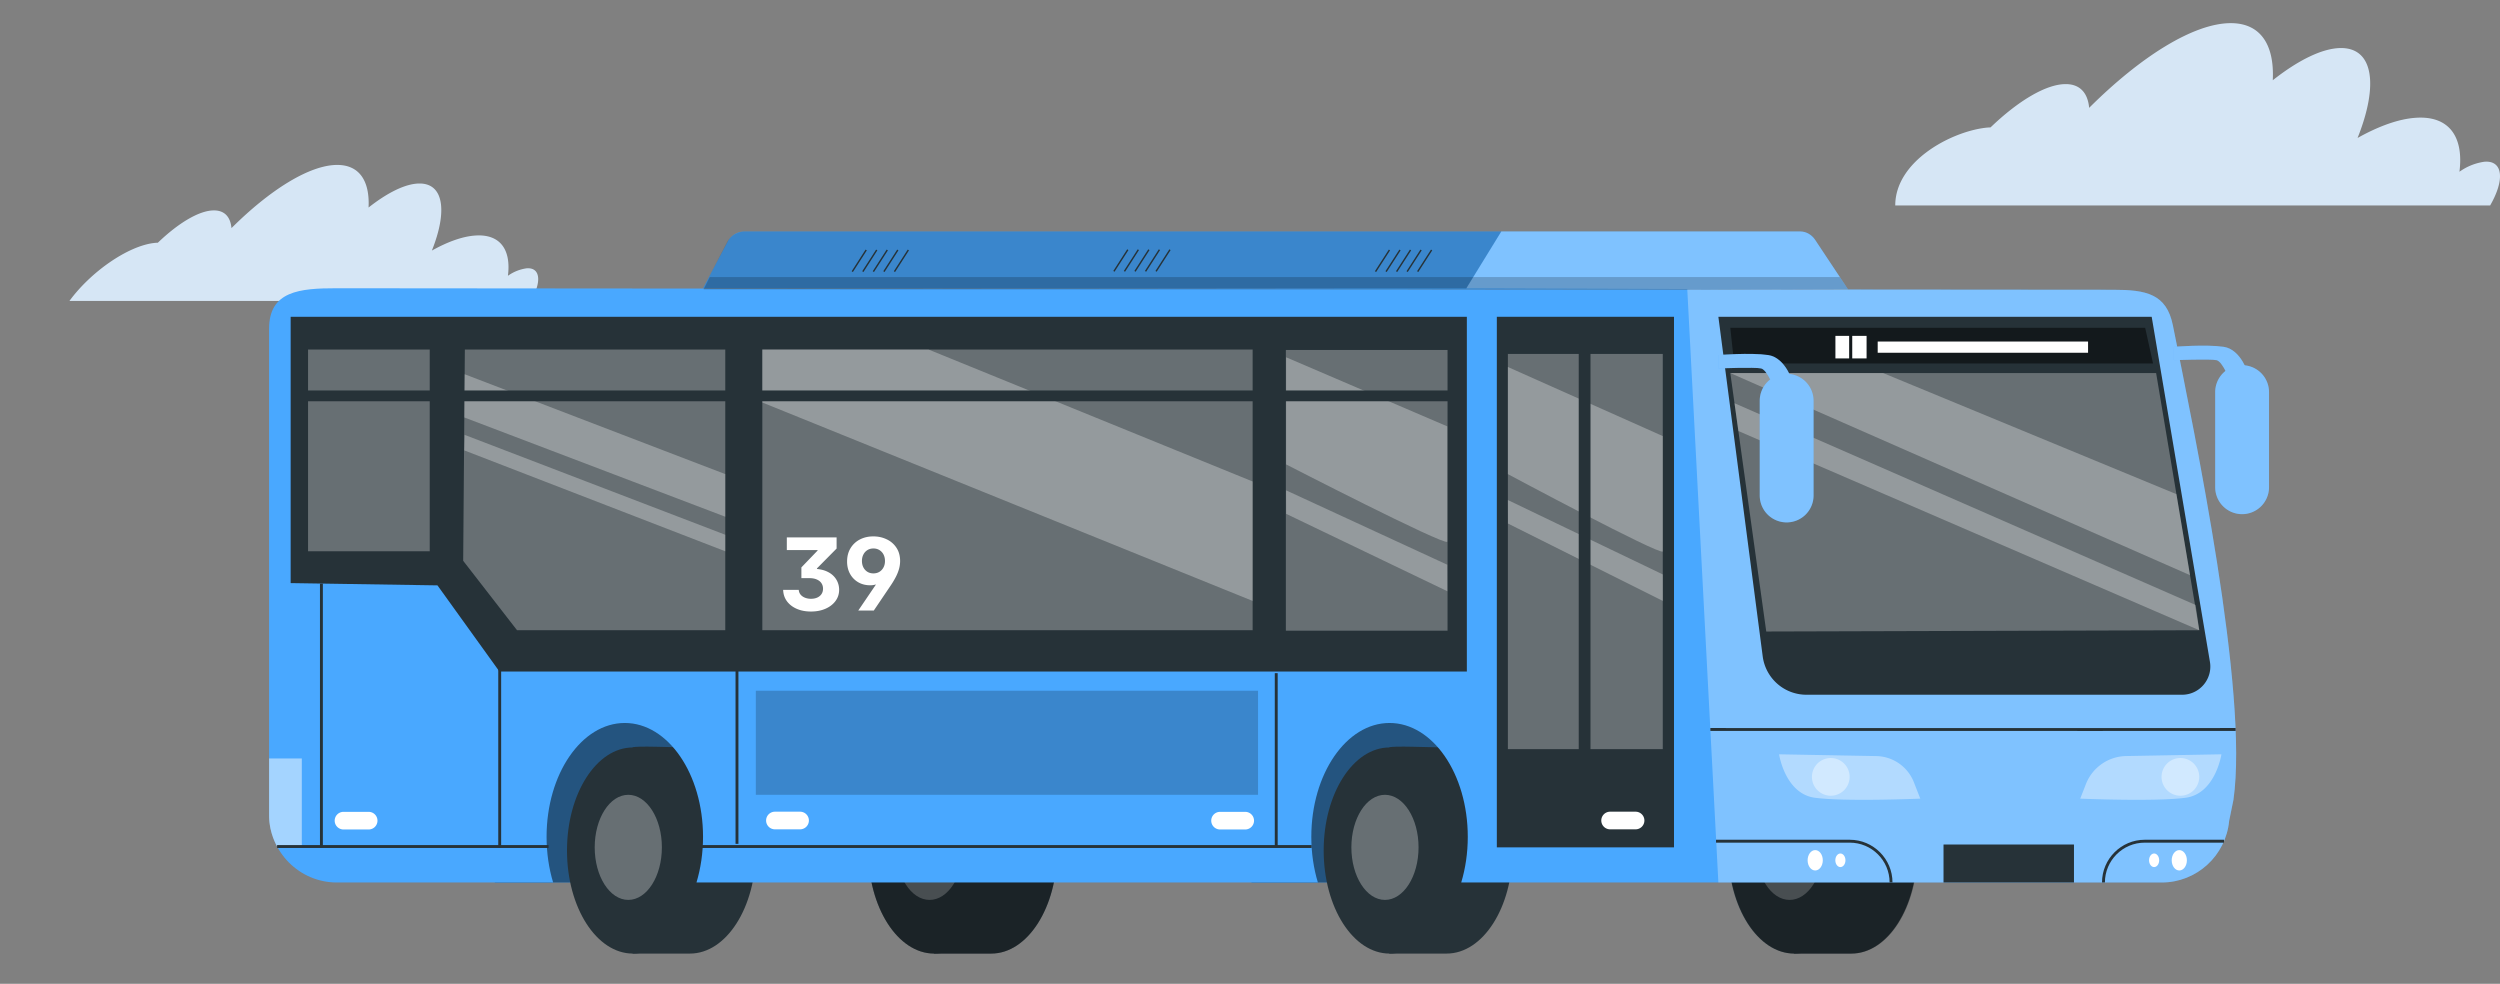 <svg width="864" height="340" fill="none" xmlns="http://www.w3.org/2000/svg"><rect width="100%" height="100%" fill="#808080" stroke="none"/><g clip-path="url(#a)"><path d="M685.979 44.182a15.945 15.945 0 0 1 1.943-.143c9.512-9.135 19.156-14.972 25.986-14.972 4.93 0 7.627 3.04 8.106 8.203C739.806 19.53 758.165 8 770.969 8c10.31 0 15.11 7.5 14.501 19.733 8.816-6.955 17.213-11.128 23.607-11.128 11.224 0 12.964 12.907 5.699 31.076 7.251-4.058 14.153-6.568 20.055-6.97 11.601-.817 16.691 6.583 15.154 18.644a19.522 19.522 0 0 1 8.7-3.47c6.337-.445 7.048 6.21 1.914 15.115H655c0-15.115 18.87-25.297 30.979-26.818ZM53.1 83.993c.48-.065.965-.1 1.45-.107 7.102-6.815 14.3-11.17 19.4-11.17 3.68 0 5.694 2.269 6.05 6.12C93.285 65.602 106.99 57 116.549 57c7.697 0 11.28 5.596 10.826 14.722 6.582-5.19 12.85-8.303 17.624-8.303 8.379 0 9.678 9.63 4.254 23.185 5.413-3.028 10.566-4.9 14.972-5.2 8.661-.61 12.461 4.91 11.313 13.909a14.584 14.584 0 0 1 6.495-2.59c4.731-.331 5.262 4.633 1.429 11.277H24c7.372-10.057 20.06-18.873 29.1-20.007Z" fill="#D6E6F5"/><path d="M432.501 304.99h79.661v-63.397h-79.661v63.397Z" fill="#49A8FF"/><path opacity=".5" d="M432.501 304.99h79.661v-63.397h-79.661v63.397Z" fill="#000"/><path d="M480.227 329.556c12.573 0 22.766-15.947 22.766-35.619s-10.193-35.619-22.766-35.619c-12.574 0-22.766 15.947-22.766 35.619s10.192 35.619 22.766 35.619Z" fill="#263238"/><path d="M477.19 293.937c0 12.295-3.019 29.218 3.037 35.619h19.729c12.573 0 22.766-15.947 22.766-35.619s-10.193-35.619-22.766-35.619c-5.408 0-19.09-.646-19.729 0-5.859 5.923-3.037 24.409-3.037 35.619Z" fill="#263238"/><path opacity=".3" d="M478.644 311.009c6.411 0 11.608-8.132 11.608-18.162 0-10.031-5.197-18.163-11.608-18.163-6.412 0-11.609 8.132-11.609 18.163 0 10.03 5.197 18.162 11.609 18.162Z" fill="#fff"/><path d="M170.996 304.99h79.66v-63.397h-79.66v63.397Z" fill="#49A8FF"/><path opacity=".5" d="M170.996 304.99h79.66v-63.397h-79.66v63.397Z" fill="#000"/><path d="M218.721 329.556c12.574 0 22.766-15.947 22.766-35.619s-10.192-35.619-22.766-35.619c-12.573 0-22.766 15.947-22.766 35.619s10.193 35.619 22.766 35.619Z" fill="#263238"/><path d="M215.684 293.937c0 12.295-3.019 29.218 3.037 35.619h19.729c12.573 0 22.766-15.947 22.766-35.619s-10.193-35.619-22.766-35.619c-5.408 0-19.09-.646-19.729 0-5.858 5.923-3.037 24.409-3.037 35.619Z" fill="#263238"/><path opacity=".3" d="M217.138 311.009c6.411 0 11.608-8.132 11.608-18.162 0-10.031-5.197-18.163-11.608-18.163-6.411 0-11.609 8.132-11.609 18.163 0 10.03 5.198 18.162 11.609 18.162Z" fill="#fff"/><path d="M322.849 329.556c12.573 0 22.766-15.947 22.766-35.619s-10.193-35.619-22.766-35.619c-12.574 0-22.766 15.947-22.766 35.619s10.192 35.619 22.766 35.619Z" fill="#263238"/><path d="M319.812 293.937c0 12.295-3.019 29.218 3.037 35.619h19.729c12.573 0 22.766-15.947 22.766-35.619s-10.193-35.619-22.766-35.619c-5.409 0-19.091-.646-19.729 0-5.859 5.923-3.037 24.409-3.037 35.619Z" fill="#263238"/><path opacity=".3" d="M321.265 311.009c6.412 0 11.609-8.132 11.609-18.162 0-10.031-5.197-18.163-11.609-18.163-6.411 0-11.608 8.132-11.608 18.163 0 10.03 5.197 18.162 11.608 18.162Z" fill="#fff"/><path opacity=".3" d="M342.578 258.318c-5.409 0-19.091-.646-19.729 0-12.574 0-22.766 15.947-22.766 35.619s10.192 35.619 22.766 35.619h19.729c12.573 0 22.766-15.947 22.766-35.619s-10.193-35.619-22.766-35.619Z" fill="#000"/><path d="M620.063 329.556c12.574 0 22.766-15.947 22.766-35.619s-10.192-35.619-22.766-35.619c-12.573 0-22.766 15.947-22.766 35.619s10.193 35.619 22.766 35.619Z" fill="#263238"/><path d="M617.026 293.937c0 12.295-3.018 29.218 3.037 35.619h19.729c12.574 0 22.766-15.947 22.766-35.619s-10.192-35.619-22.766-35.619c-5.408 0-19.09-.646-19.729 0-5.858 5.923-3.037 24.409-3.037 35.619Z" fill="#263238"/><path opacity=".3" d="M618.48 311.009c6.411 0 11.609-8.132 11.609-18.162 0-10.031-5.198-18.163-11.609-18.163s-11.608 8.132-11.608 18.163c0 10.03 5.197 18.162 11.608 18.162Z" fill="#fff"/><path opacity=".3" d="M639.953 258.318c-5.408 0-19.09-.646-19.729 0-12.573 0-22.766 15.947-22.766 35.619s10.193 35.619 22.766 35.619h19.729c12.574 0 22.766-15.947 22.766-35.619s-10.192-35.619-22.766-35.619Z" fill="#000"/><path d="m116.448 99.618 613.941.528c11.153.01 18.365 1.302 20.562 12.285 7.542 37.712 26.244 126.646 20.933 163.986l-1.485 7.272c-1.145 12.077-11.244 21.301-23.322 21.301H504.996c1.455-4.831 2.268-10.165 2.268-15.778 0-21.734-12.105-39.353-27.037-39.353-14.932 0-27.037 17.619-27.037 39.353 0 5.613.813 10.947 2.267 15.778H240.701c1.454-4.831 2.267-10.165 2.267-15.778 0-21.734-12.105-39.353-27.037-39.353-14.932 0-27.036 17.619-27.036 39.353 0 5.613.812 10.947 2.267 15.778h-74.734C103.489 304.99 93 294.454 93 281.458V113.597c0-13.005 10.501-13.99 23.448-13.98Z" fill="#49A8FF"/><path opacity=".5" d="M93 262.135h11.305v30.424h-8.538S93 287.962 93 282.292v-20.157Z" fill="#fff"/><path d="m638.714 100.067-11.519-17.35a6.07 6.07 0 0 0-5.056-2.713H257.266a6.526 6.526 0 0 0-5.771 3.478l-8.527 16.136 395.746.449Z" fill="#49A8FF"/><path d="M421.653 286.67h8.692a3.048 3.048 0 0 0 0-6.096h-8.692a3.048 3.048 0 0 0 0 6.096ZM267.815 286.617h8.692a3.047 3.047 0 1 0 0-6.095h-8.692a3.047 3.047 0 1 0 0 6.095ZM118.716 286.67h8.692a3.048 3.048 0 1 0 0-6.096h-8.692a3.048 3.048 0 0 0 0 6.096Z" fill="#fff"/><path d="M453.296 292.059H241.487v1h211.809v-1ZM189.585 292.059H95.767v1h93.818v-1Z" fill="#263238"/><path d="M173.199 229.842h-1v63.005h1v-63.005ZM111.58 201.682h-1v90.877h1v-90.877ZM255.201 231.361h-1v60.269h1v-60.269ZM441.566 232.643h-1v59.916h1v-59.916Z" fill="#263238"/><path opacity=".2" d="M261.216 274.685h173.566v-35.968H261.216v35.968Z" fill="#000"/><path opacity=".3" d="M518.841 80.004h103.482c2.033 0 3.996 1.393 5.121 3.087l11.27 16.976-131.957-.428 12.084-19.635Z" fill="#fff"/><path d="M517.306 292.847h61.228V109.481h-61.228v183.366Z" fill="#263238"/><path opacity=".3" d="M521.125 258.894h53.53V122.309h-53.53v136.585Z" fill="#fff"/><path opacity=".3" d="m521.125 126.835 53.53 23.878v39.889c-1.247 1.246-53.53-26.746-53.53-26.746v-37.021ZM521.125 172.816l53.535 25.709.025 9.158-53.53-26.745-.03-8.122Z" fill="#fff"/><path d="M556.509 286.617h8.692a3.048 3.048 0 1 0 0-6.095h-8.692a3.048 3.048 0 1 0 0 6.095Z" fill="#fff"/><path d="M545.611 260.409h4.065V120.795h-4.065v139.614Z" fill="#263238"/><path opacity=".2" d="M518.841 80.004 506.757 99.64H242.968l8.272-15.868A7.012 7.012 0 0 1 257.45 80" fill="#000"/><path opacity=".2" d="m638.714 100.067-395.557-.044 2.149-4.272h390.519l2.889 4.316Z" fill="#000"/><path d="m494.561 86.254-4.821 7.483.42.27 4.821-7.483-.42-.27ZM490.918 86.254l-4.821 7.483.42.27 4.821-7.483-.42-.27ZM487.275 86.254l-4.821 7.483.42.271 4.821-7.484-.42-.27ZM483.633 86.254l-4.821 7.483.42.271 4.821-7.484-.42-.27ZM479.99 86.254l-4.821 7.483.42.271 4.821-7.484-.42-.27ZM404.138 86.156l-4.813 7.49.421.27 4.813-7.489-.421-.27ZM400.496 86.156l-4.813 7.49.421.27 4.813-7.489-.421-.27ZM396.853 86.156l-4.813 7.49.421.27 4.813-7.489-.421-.27ZM393.211 86.156l-4.813 7.49.421.27 4.812-7.489-.42-.27ZM389.568 86.156l-4.813 7.49.421.27 4.813-7.489-.421-.27ZM313.721 86.251l-4.813 7.489.421.27 4.812-7.488-.42-.27ZM310.078 86.251l-4.813 7.489.421.27 4.813-7.488-.421-.27ZM306.435 86.251l-4.813 7.489.421.27 4.813-7.488-.421-.27ZM302.793 86.251l-4.813 7.489.421.27 4.812-7.488-.42-.27ZM299.15 86.251l-4.813 7.489.421.27 4.813-7.488-.421-.27ZM506.944 232.092h-334.33l-21.424-29.788-50.74-.787v-92.036h406.494v122.611Z" fill="#263238"/><path opacity=".3" d="M444.393 217.966h55.877v-97.014h-55.877v97.014Z" fill="#fff"/><path opacity=".3" d="m444.482 123.478 55.699 23.878v39.888c-1.297 1.247-55.699-26.745-55.699-26.745v-37.021ZM444.466 169.459l55.705 25.709.026 9.158-55.7-26.745-.031-8.122ZM178.693 217.808h71.963v-97.013h-90.003l-.576 73.02 18.616 23.993ZM263.46 217.808h169.45v-97.013H263.46v97.013ZM106.461 190.523h42.051v-69.728h-42.051v69.728Z" fill="#fff"/><path opacity=".3" d="m432.91 166.404-112.012-45.609H263.46v18.308l169.45 68.58v-41.279ZM250.656 178.581l-90.188-34.306.118-14.938 90.07 34.519v10.936M160.586 150.297l90.07 34.519v5.707l-90.188-34.864.118-5.362Z" fill="#fff"/><path d="M103.661 138.669h398.687v-3.717H103.661v3.717Z" fill="#263238"/><path opacity=".3" d="M750.951 112.431c7.542 37.712 26.244 126.646 20.933 163.986l-1.485 7.272c-1.145 12.077-11.244 21.301-23.322 21.301H593.869l-10.744-204.967 147.264.123c11.153.01 18.365 1.302 20.562 12.285Z" fill="#fff"/><path opacity=".4" d="M767.725 260.689s-2.053 13.581-12.318 15.002c-10.265 1.422-36.481.316-36.481.316l1.974-5.044a15.22 15.22 0 0 1 13.895-9.671l32.93-.603ZM614.851 260.689s2.053 13.581 12.318 15.002c10.266 1.422 36.481.316 36.481.316l-2.216-5.663a14.226 14.226 0 0 0-12.988-9.04l-33.595-.615Z" fill="#fff"/><path d="M671.681 304.99h45.085v-13.126h-45.085v13.126Z" fill="#263238"/><path d="M750.542 297.316c0 1.944 1.174 3.521 2.623 3.521 1.449 0 2.623-1.577 2.623-3.521 0-1.945-1.174-3.522-2.623-3.522-1.449 0-2.623 1.577-2.623 3.522ZM742.714 297.316c0 1.296.783 2.348 1.749 2.348.966 0 1.749-1.052 1.749-2.348 0-1.297-.783-2.349-1.749-2.349-.966 0-1.749 1.052-1.749 2.349Z" fill="#fff"/><path d="M727.456 304.99h-1c0-8.146 6.627-14.773 14.772-14.773h27.385v1h-27.385c-7.594 0-13.772 6.179-13.772 13.773Z" fill="#263238"/><path d="M629.96 297.316c0 1.944-1.174 3.521-2.623 3.521-1.449 0-2.623-1.577-2.623-3.521 0-1.945 1.174-3.522 2.623-3.522 1.449 0 2.623 1.577 2.623 3.522ZM636.039 299.664c.966 0 1.749-1.051 1.749-2.348s-.783-2.349-1.749-2.349c-.966 0-1.749 1.052-1.749 2.349 0 1.297.783 2.348 1.749 2.348Z" fill="#fff"/><path d="M654.047 304.99h-1c0-7.594-6.179-13.773-13.774-13.773h-46.215v-1h46.215c8.147 0 14.774 6.627 14.774 14.773Z" fill="#263238"/><path opacity=".4" d="M747.032 268.487a6.515 6.515 0 1 0 13.03 0 6.515 6.515 0 0 0-13.03 0ZM626.203 268.487a6.515 6.515 0 1 0 13.03 0 6.515 6.515 0 0 0-13.03 0Z" fill="#fff"/><path d="m743.625 109.481 20.127 119.243c1.005 5.952-3.583 11.378-9.618 11.378H624.3a15.236 15.236 0 0 1-15.108-13.263l-15.323-117.358h149.756Z" fill="#263238"/><path opacity=".3" d="m760.062 217.808-14.907-88.875H597.996l12.418 89.319 149.648-.444Z" fill="#fff"/><path opacity=".3" d="m650.812 128.933 101.363 41.854 4.695 27.992-158.874-69.846h52.816ZM599.445 139.353l159.359 69.733 1.258 8.722-159.281-68.844-1.336-9.611Z" fill="#fff"/><path opacity=".5" d="M599.303 125.609h144.789l-2.719-12.312H597.996l1.307 12.312Z" fill="#000"/><path d="M648.93 121.912h72.704v-3.877H648.93v3.877ZM640.135 123.869h4.955v-7.791h-4.955v7.791ZM634.321 123.869h4.745v-7.791h-4.745v7.791Z" fill="#fff"/><path d="M724.377 252.623c-53.386 0-132.09-.015-133.28-.015v-1c1.79.001 178.983.035 181.528 0l.013 1c-.855.011-21.342.015-48.261.015Z" fill="#263238"/><path d="M774.872 177.692a9.302 9.302 0 0 0 9.302-9.302v-32.74a9.303 9.303 0 1 0-18.604 0v32.74a9.302 9.302 0 0 0 9.302 9.302Z" fill="#49A8FF"/><path d="M777.092 129.518s-2.415-8.757-8.605-9.662c-6.19-.906-17.211 0-17.211 0v4.629s12.682-.503 14.795 0c2.114.504 4.529 6.995 4.529 6.995l6.492-1.962Z" fill="#49A8FF"/><g opacity=".3" fill="#fff"><path d="M774.872 177.692a9.302 9.302 0 0 0 9.302-9.302v-32.74a9.303 9.303 0 1 0-18.604 0v32.74a9.302 9.302 0 0 0 9.302 9.302Z"/><path d="M777.092 129.518s-2.415-8.757-8.605-9.662c-6.19-.906-17.211 0-17.211 0v4.629s12.682-.503 14.795 0c2.114.504 4.529 6.995 4.529 6.995l6.492-1.962Z"/></g><path d="M617.465 180.542a9.302 9.302 0 0 0 9.302-9.302V138.5a9.302 9.302 0 0 0-9.302-9.302 9.301 9.301 0 0 0-9.302 9.302v32.74a9.301 9.301 0 0 0 9.302 9.302Z" fill="#49A8FF"/><path d="M619.685 132.368s-2.416-8.756-8.605-9.662c-6.19-.906-17.211 0-17.211 0v4.63s12.681-.503 14.795 0c2.114.503 4.529 6.995 4.529 6.995l6.492-1.963Z" fill="#49A8FF"/><g opacity=".3" fill="#fff"><path d="M617.465 180.542a9.302 9.302 0 0 0 9.302-9.302V138.5a9.302 9.302 0 0 0-9.302-9.302 9.301 9.301 0 0 0-9.302 9.302v32.74a9.301 9.301 0 0 0 9.302 9.302Z"/><path d="M619.685 132.368s-2.416-8.756-8.605-9.662c-6.19-.906-17.211 0-17.211 0v4.63s12.681-.503 14.795 0c2.114.503 4.529 6.995 4.529 6.995l6.492-1.963Z"/></g><path d="M292.754 194.042c0-1.736.391-3.254 1.172-4.554a8.054 8.054 0 0 1 3.209-3.023c1.366-.724 2.929-1.086 4.69-1.086 1.678 0 3.217.337 4.616 1.012a8.099 8.099 0 0 1 3.369 2.912c.848 1.276 1.271 2.818 1.271 4.628a10.454 10.454 0 0 1-.37 2.654c-.239.88-.597 1.789-1.074 2.727a29.34 29.34 0 0 1-1.802 3.024l-5.85 8.664h-5.368l6.121-9.009a11.09 11.09 0 0 1-.975.209c-.329.05-.666.074-1.012.074-1.563 0-2.945-.349-4.147-1.049a7.482 7.482 0 0 1-2.826-2.9c-.683-1.234-1.024-2.662-1.024-4.283Zm5.134-.185c0 .848.169 1.597.506 2.247a3.886 3.886 0 0 0 1.395 1.518c.6.362 1.287.543 2.061.543.781 0 1.472-.181 2.073-.543a3.857 3.857 0 0 0 1.407-1.518c.346-.642.518-1.383.518-2.222 0-.847-.168-1.596-.506-2.246a3.805 3.805 0 0 0-1.419-1.531c-.601-.37-1.288-.555-2.061-.555-.782 0-1.473.185-2.073.555a3.862 3.862 0 0 0-1.395 1.531c-.337.65-.506 1.39-.506 2.221ZM270.654 203.854h5.393c.049.634.263 1.185.642 1.654.387.461.893.814 1.518 1.061a5.594 5.594 0 0 0 2.073.371c.823 0 1.543-.14 2.16-.42.625-.28 1.115-.683 1.469-1.21.354-.526.53-1.147.53-1.863 0-.699-.176-1.321-.53-1.864-.354-.551-.885-.983-1.592-1.296-.708-.32-1.584-.481-2.629-.481h-2.728v-3.715l5.604-5.825v-.173h-10.639v-4.369h17.204v3.851l-6.788 6.862v.197c1.333.132 2.481.42 3.444.864.971.444 1.765 1 2.382 1.666a6.638 6.638 0 0 1 1.382 2.185c.304.798.457 1.617.457 2.456 0 1.489-.428 2.801-1.284 3.937-.847 1.135-2.003 2.02-3.468 2.653-1.465.634-3.127.951-4.986.951-1.851 0-3.493-.313-4.924-.938-1.424-.626-2.551-1.498-3.382-2.617-.823-1.127-1.259-2.439-1.308-3.937Z" fill="#fff"/></g><defs><clipPath id="a"><path fill="#fff" d="M0 0h864v340H0z"/></clipPath></defs></svg>